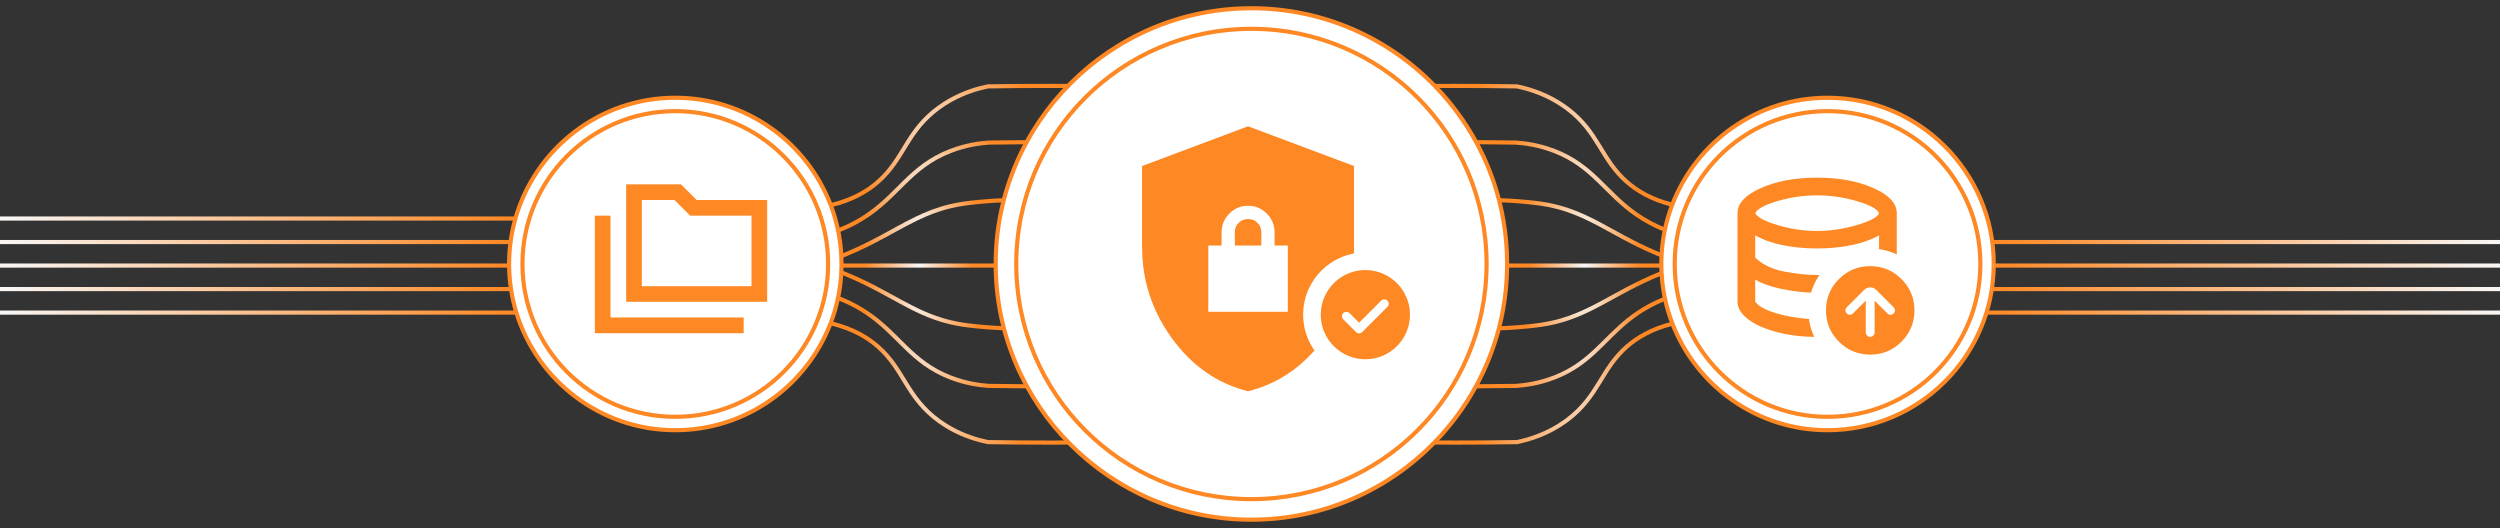 <?xml version="1.0" encoding="UTF-8"?><svg xmlns="http://www.w3.org/2000/svg" xmlns:xlink="http://www.w3.org/1999/xlink" viewBox="0 0 1205.48 254.75"><rect x="0" y="0" width="1205.48" height="254.75" fill="#333333" stroke="none"/><defs><style>.cls-1{stroke:url(#Unbenannter_Verlauf_2);}.cls-1,.cls-2,.cls-3,.cls-4,.cls-5,.cls-6,.cls-7,.cls-8,.cls-9,.cls-10,.cls-11,.cls-12,.cls-13,.cls-14,.cls-15,.cls-16,.cls-17,.cls-18,.cls-19,.cls-20,.cls-21,.cls-22,.cls-23,.cls-24{fill:none;}.cls-1,.cls-2,.cls-3,.cls-4,.cls-5,.cls-6,.cls-7,.cls-8,.cls-9,.cls-10,.cls-11,.cls-12,.cls-13,.cls-14,.cls-15,.cls-16,.cls-17,.cls-18,.cls-19,.cls-20,.cls-21,.cls-22,.cls-23,.cls-24,.cls-25{stroke-miterlimit:10;stroke-width:2px;}.cls-2{stroke:url(#Unbenannter_Verlauf_6);}.cls-3{stroke:url(#Unbenannter_Verlauf_13-2);}.cls-4{stroke:url(#Unbenannter_Verlauf_13-7);}.cls-5{stroke:url(#Unbenannter_Verlauf_13-5);}.cls-6{stroke:url(#Unbenannter_Verlauf_13-4);}.cls-7{stroke:url(#Unbenannter_Verlauf_13-3);}.cls-8{stroke:url(#Unbenannter_Verlauf_13-6);}.cls-9{stroke:url(#Unbenannter_Verlauf_13-9);}.cls-10{stroke:url(#Unbenannter_Verlauf_13-8);}.cls-11{stroke:url(#Unbenannter_Verlauf_13);}.cls-12{stroke:url(#Unbenannter_Verlauf_6-3);}.cls-13{stroke:url(#Unbenannter_Verlauf_6-2);}.cls-14{stroke:url(#Unbenannter_Verlauf_6-4);}.cls-15{stroke:url(#Unbenannter_Verlauf_2-3);}.cls-16{stroke:url(#Unbenannter_Verlauf_2-2);}.cls-17{stroke:url(#Unbenannter_Verlauf_2-5);}.cls-18{stroke:url(#Unbenannter_Verlauf_2-4);}.cls-19{stroke:url(#Unbenannter_Verlauf_13-14);}.cls-20{stroke:url(#Unbenannter_Verlauf_13-13);}.cls-21{stroke:url(#Unbenannter_Verlauf_13-10);}.cls-22{stroke:url(#Unbenannter_Verlauf_13-11);}.cls-23{stroke:url(#Unbenannter_Verlauf_13-12);}.cls-26{fill:#fd8824;}.cls-24,.cls-25{stroke:#fd8824;}.cls-25{fill:#fff;}</style><radialGradient id="Unbenannter_Verlauf_13" cx="457.75" cy="184.66" fx="457.75" fy="184.66" r="45.77" gradientUnits="userSpaceOnUse"><stop offset="0" stop-color="#fff"/><stop offset="0" stop-color="#f8f8f8"/><stop offset="1" stop-color="#fd8824"/></radialGradient><radialGradient id="Unbenannter_Verlauf_13-2" cx="449.45" cy="165.02" fx="449.45" fy="165.02" r="35.95" xlink:href="#Unbenannter_Verlauf_13"/><radialGradient id="Unbenannter_Verlauf_13-3" cx="444.7" cy="144.84" fx="444.7" fy="144.84" r="29.66" xlink:href="#Unbenannter_Verlauf_13"/><radialGradient id="Unbenannter_Verlauf_13-4" cx="457.79" cy="70.18" fx="457.79" fy="70.18" r="45.6" xlink:href="#Unbenannter_Verlauf_13"/><radialGradient id="Unbenannter_Verlauf_13-5" cx="449.4" cy="89.81" fx="449.4" fy="89.81" r="35.89" xlink:href="#Unbenannter_Verlauf_13"/><radialGradient id="Unbenannter_Verlauf_13-6" cx="444.65" cy="110" fx="444.65" fy="110" r="29.63" xlink:href="#Unbenannter_Verlauf_13"/><radialGradient id="Unbenannter_Verlauf_13-7" cx="749.14" cy="184.77" fx="749.14" fy="184.77" r="45.76" xlink:href="#Unbenannter_Verlauf_13"/><radialGradient id="Unbenannter_Verlauf_13-8" cx="757.43" cy="165.2" fx="757.43" fy="165.2" r="35.94" xlink:href="#Unbenannter_Verlauf_13"/><radialGradient id="Unbenannter_Verlauf_13-9" cx="762.16" cy="145.04" fx="762.16" fy="145.04" r="29.63" xlink:href="#Unbenannter_Verlauf_13"/><radialGradient id="Unbenannter_Verlauf_13-10" cx="749.22" cy="70.06" fx="749.22" fy="70.06" r="45.66" xlink:href="#Unbenannter_Verlauf_13"/><radialGradient id="Unbenannter_Verlauf_13-11" cx="757.49" cy="89.63" fx="757.49" fy="89.63" r="35.87" xlink:href="#Unbenannter_Verlauf_13"/><radialGradient id="Unbenannter_Verlauf_13-12" cx="762.18" cy="109.79" fx="762.18" fy="109.79" r="29.6" xlink:href="#Unbenannter_Verlauf_13"/><radialGradient id="Unbenannter_Verlauf_13-13" cx="763.9" cy="128.05" fx="763.9" fy="128.05" r="26.3" xlink:href="#Unbenannter_Verlauf_13"/><linearGradient id="Unbenannter_Verlauf_6" x1="961.36" y1="128.05" x2="1209.83" y2="128.05" gradientUnits="userSpaceOnUse"><stop offset="0" stop-color="#fff"/><stop offset="0" stop-color="#fd8824"/><stop offset=".99" stop-color="#f8f8f8"/></linearGradient><radialGradient id="Unbenannter_Verlauf_13-14" cx="442.93" cy="128.05" fx="442.93" fy="128.05" r="26.3" xlink:href="#Unbenannter_Verlauf_13"/><linearGradient id="Unbenannter_Verlauf_2" x1="-2.02" y1="128.05" x2="245.49" y2="128.05" gradientUnits="userSpaceOnUse"><stop offset="0" stop-color="#fff"/><stop offset="0" stop-color="#f8f8f8"/><stop offset="1" stop-color="#fd8824"/></linearGradient><linearGradient id="Unbenannter_Verlauf_6-2" x1="957.87" y1="150.73" y2="150.73" xlink:href="#Unbenannter_Verlauf_6"/><linearGradient id="Unbenannter_Verlauf_2-2" y1="150.73" x2="248.98" y2="150.73" xlink:href="#Unbenannter_Verlauf_2"/><linearGradient id="Unbenannter_Verlauf_2-3" y1="105.37" x2="248.53" y2="105.37" xlink:href="#Unbenannter_Verlauf_2"/><linearGradient id="Unbenannter_Verlauf_2-4" y1="116.71" x2="246.18" y2="116.71" xlink:href="#Unbenannter_Verlauf_2"/><linearGradient id="Unbenannter_Verlauf_6-3" x1="960.67" y1="116.71" y2="116.71" xlink:href="#Unbenannter_Verlauf_6"/><linearGradient id="Unbenannter_Verlauf_2-5" y1="139.39" x2="246.4" y2="139.39" xlink:href="#Unbenannter_Verlauf_2"/><linearGradient id="Unbenannter_Verlauf_6-4" x1="960.45" y1="139.39" y2="139.39" xlink:href="#Unbenannter_Verlauf_6"/></defs><g id="Ebene_3"><path class="cls-24" d="M659.39,157.58h-.04"/><path class="cls-25" d="M405.77,127.29c0,.25,0,.51-.01.76,0,1.1-.04,2.2-.09,3.29-.21,4.21-.75,8.34-1.59,12.36-.87,4.19-2.07,8.25-3.58,12.17-11.53,30.12-40.74,51.57-74.87,51.57-36.04,0-66.6-23.91-76.65-56.71-1.13-3.67-2-7.46-2.58-11.34-.57-3.7-.88-7.49-.91-11.34-.01-.25-.01-.51-.01-.76,0-3.59.24-7.12.7-10.58.51-3.87,1.3-7.66,2.35-11.34,9.55-33.58,40.5-58.23,77.1-58.23,34.22,0,63.49,21.55,74.95,51.8h0c.8,2.1,1.51,4.25,2.13,6.43.54,1.88,1.01,3.8,1.41,5.74.38,1.84.69,3.71.94,5.6.3,2.23.5,4.5.61,6.78.06,1.26.09,2.53.09,3.8Z"/><circle class="cls-25" cx="325.62" cy="127.29" r="73.7"/><path class="cls-26" d="M294.39,153.09v-49.09h-7.56v56.65h71.76v-7.56h-64.2ZM335.93,96.44l-7.55-7.55h-26.44v56.65h67.98v-49.1h-33.99ZM362.37,137.99h-52.88v-41.55h15.77l7.55,7.56h29.56v33.99Z"/><path class="cls-25" d="M726.73,127.29v.76c-.03,3.82-.22,7.61-.59,11.34-.63,6.46-1.76,12.78-3.36,18.91-2.56,9.86-6.32,19.24-11.11,27.98-5.43,9.94-12.2,19.05-20.05,27.1-22.41,22.94-53.67,37.21-88.2,37.21-67.99,0-123.31-55.31-123.31-123.3S535.43,3.98,603.42,3.98c34.66,0,66.02,14.37,88.44,37.47,7.82,8.05,14.55,17.16,19.96,27.1,4.76,8.75,8.49,18.13,11.03,27.99,1.68,6.53,2.84,13.27,3.43,20.17.3,3.49.45,7.02.45,10.58Z"/><circle class="cls-24" cx="603.42" cy="127.29" r="113.39"/><path class="cls-26" d="M606.36,107.45c-1.08-1.08-2.38-1.68-3.9-1.81-.21-.02-.43-.03-.65-.03-1.81.01-3.32.62-4.55,1.84-1.23,1.23-1.84,2.74-1.84,4.55v6.39h12.78v-6.39c0-1.8-.61-3.31-1.84-4.55ZM606.36,107.45c-1.08-1.08-2.38-1.68-3.9-1.81-.21-.02-.43-.03-.65-.03-1.81.01-3.32.62-4.55,1.84-1.23,1.23-1.84,2.74-1.84,4.55v6.39h12.78v-6.39c0-1.8-.61-3.31-1.84-4.55ZM606.36,107.45c-1.08-1.08-2.38-1.68-3.9-1.81-.21-.02-.43-.03-.65-.03-1.81.01-3.32.62-4.55,1.84-1.23,1.23-1.84,2.74-1.84,4.55v6.39h12.78v-6.39c0-1.8-.61-3.31-1.84-4.55ZM606.36,107.45c-1.08-1.08-2.38-1.68-3.9-1.81-.21-.02-.43-.03-.65-.03-1.81.01-3.32.62-4.55,1.84-1.23,1.23-1.84,2.74-1.84,4.55v6.39h12.78v-6.39c0-1.8-.61-3.31-1.84-4.55ZM606.36,107.45c-1.08-1.08-2.38-1.68-3.9-1.81-.21-.02-.43-.03-.65-.03-1.81.01-3.32.62-4.55,1.84-1.23,1.23-1.84,2.74-1.84,4.55v6.39h12.78v-6.39c0-1.8-.61-3.31-1.84-4.55ZM606.36,107.45c-1.08-1.08-2.38-1.68-3.9-1.81-.21-.02-.43-.03-.65-.03-1.81.01-3.32.62-4.55,1.84-1.23,1.23-1.84,2.74-1.84,4.55v6.39h12.78v-6.39c0-1.8-.61-3.31-1.84-4.55ZM606.36,107.45c-1.08-1.08-2.38-1.68-3.9-1.81-.21-.02-.43-.03-.65-.03-1.81.01-3.32.62-4.55,1.84-1.23,1.23-1.84,2.74-1.84,4.55v6.39h12.78v-6.39c0-1.8-.61-3.31-1.84-4.55ZM606.36,107.45c-1.08-1.08-2.38-1.68-3.9-1.81-.21-.02-.43-.03-.65-.03-1.81.01-3.32.62-4.55,1.84-1.23,1.23-1.84,2.74-1.84,4.55v6.39h12.78v-6.39c0-1.8-.61-3.31-1.84-4.55ZM606.36,107.45c-1.08-1.08-2.38-1.68-3.9-1.81-.21-.02-.43-.03-.65-.03-1.81.01-3.32.62-4.55,1.84-1.23,1.23-1.84,2.74-1.84,4.55v6.39h12.78v-6.39c0-1.8-.61-3.31-1.84-4.55ZM606.36,107.45c-1.08-1.08-2.38-1.68-3.9-1.81-.21-.02-.43-.03-.65-.03-1.81.01-3.32.62-4.55,1.84-1.23,1.23-1.84,2.74-1.84,4.55v6.39h12.78v-6.39c0-1.8-.61-3.31-1.84-4.55ZM606.36,107.45c-1.08-1.08-2.38-1.68-3.9-1.81-.21-.02-.43-.03-.65-.03-1.81.01-3.32.62-4.55,1.84-1.23,1.23-1.84,2.74-1.84,4.55v6.39h12.78v-6.39c0-1.8-.61-3.31-1.84-4.55ZM606.36,107.45c-1.08-1.08-2.38-1.68-3.9-1.81-.21-.02-.43-.03-.65-.03-1.81.01-3.32.62-4.55,1.84-1.23,1.23-1.84,2.74-1.84,4.55v6.39h12.78v-6.39c0-1.8-.61-3.31-1.84-4.55ZM601.81,60.89l-48.95,18.36-2.16.81v38.97c0,3.06.17,6.06.51,9.02.45,3.87,1.2,7.65,2.24,11.34,1.09,3.88,2.52,7.66,4.27,11.34,2.03,4.29,4.51,8.44,7.43,12.46,9.64,13.26,21.86,21.75,36.66,25.48,12.52-3.15,23.19-9.7,32.01-19.67-1.19-1.7-2.22-3.55-3.07-5.52-1.02-2.38-1.72-4.88-2.08-7.47-.21-1.4-.31-2.83-.31-4.28,0-.34.01-.67.03-1,.11-3.77.91-7.38,2.36-10.76.09-.2.17-.39.27-.58,1.53-3.36,3.59-6.35,6.12-8.88.88-.88,1.82-1.71,2.8-2.46,2.02-1.58,4.25-2.89,6.67-3.94,2-.86,4.09-1.49,6.24-1.87.05-1.06.07-2.13.07-3.21v-38.97l-51.11-19.17ZM620.97,150.34h-38.33v-31.95h6.39v-6.39c.01-2.45.62-4.66,1.85-6.63.52-.84,1.16-1.64,1.91-2.39,2.49-2.51,5.5-3.76,9.02-3.75,3.52,0,6.52,1.25,9.02,3.75.75.75,1.39,1.55,1.92,2.39,1.23,1.96,1.84,4.17,1.84,6.63v6.39h6.38v31.95ZM602.46,105.64c-.21-.02-.43-.03-.65-.03-1.81.01-3.32.62-4.55,1.84-1.23,1.23-1.84,2.74-1.84,4.55v6.39h12.78v-6.39c0-1.8-.61-3.31-1.84-4.55-1.08-1.08-2.38-1.68-3.9-1.81ZM606.36,107.45c-1.08-1.08-2.38-1.68-3.9-1.81-.21-.02-.43-.03-.65-.03-1.81.01-3.32.62-4.55,1.84-1.23,1.23-1.84,2.74-1.84,4.55v6.39h12.78v-6.39c0-1.8-.61-3.31-1.84-4.55ZM606.36,107.45c-1.08-1.08-2.38-1.68-3.9-1.81-.21-.02-.43-.03-.65-.03-1.81.01-3.32.62-4.55,1.84-1.23,1.23-1.84,2.74-1.84,4.55v6.39h12.78v-6.39c0-1.8-.61-3.31-1.84-4.55ZM606.36,107.45c-1.08-1.08-2.38-1.68-3.9-1.81-.21-.02-.43-.03-.65-.03-1.81.01-3.32.62-4.55,1.84-1.23,1.23-1.84,2.74-1.84,4.55v6.39h12.78v-6.39c0-1.8-.61-3.31-1.84-4.55ZM606.36,107.45c-1.08-1.08-2.38-1.68-3.9-1.81-.21-.02-.43-.03-.65-.03-1.81.01-3.32.62-4.55,1.84-1.23,1.23-1.84,2.74-1.84,4.55v6.39h12.78v-6.39c0-1.8-.61-3.31-1.84-4.55ZM606.36,107.45c-1.08-1.08-2.38-1.68-3.9-1.81-.21-.02-.43-.03-.65-.03-1.81.01-3.32.62-4.55,1.84-1.23,1.23-1.84,2.74-1.84,4.55v6.39h12.78v-6.39c0-1.8-.61-3.31-1.84-4.55ZM606.36,107.45c-1.08-1.08-2.38-1.68-3.9-1.81-.21-.02-.43-.03-.65-.03-1.81.01-3.32.62-4.55,1.84-1.23,1.23-1.84,2.74-1.84,4.55v6.39h12.78v-6.39c0-1.8-.61-3.31-1.84-4.55ZM606.36,107.45c-1.08-1.08-2.38-1.68-3.9-1.81-.21-.02-.43-.03-.65-.03-1.81.01-3.32.62-4.55,1.84-1.23,1.23-1.84,2.74-1.84,4.55v6.39h12.78v-6.39c0-1.8-.61-3.31-1.84-4.55ZM606.36,107.45c-1.08-1.08-2.38-1.68-3.9-1.81-.21-.02-.43-.03-.65-.03-1.81.01-3.32.62-4.55,1.84-1.23,1.23-1.84,2.74-1.84,4.55v6.39h12.78v-6.39c0-1.8-.61-3.31-1.84-4.55ZM606.36,107.45c-1.08-1.08-2.38-1.68-3.9-1.81-.21-.02-.43-.03-.65-.03-1.81.01-3.32.62-4.55,1.84-1.23,1.23-1.84,2.74-1.84,4.55v6.39h12.78v-6.39c0-1.8-.61-3.31-1.84-4.55ZM606.36,107.45c-1.08-1.08-2.38-1.68-3.9-1.81-.21-.02-.43-.03-.65-.03-1.81.01-3.32.62-4.55,1.84-1.23,1.23-1.84,2.74-1.84,4.55v6.39h12.78v-6.39c0-1.8-.61-3.31-1.84-4.55ZM606.36,107.45c-1.08-1.08-2.38-1.68-3.9-1.81-.21-.02-.43-.03-.65-.03-1.81.01-3.32.62-4.55,1.84-1.23,1.23-1.84,2.74-1.84,4.55v6.39h12.78v-6.39c0-1.8-.61-3.31-1.84-4.55ZM606.36,107.45c-1.08-1.08-2.38-1.68-3.9-1.81-.21-.02-.43-.03-.65-.03-1.81.01-3.32.62-4.55,1.84-1.23,1.23-1.84,2.74-1.84,4.55v6.39h12.78v-6.39c0-1.8-.61-3.31-1.84-4.55Z"/><path class="cls-26" d="M650.43,150.73c.1.07.21.15.3.25l4.63,4.62,4.87-4.87h-9.8ZM650.43,150.73c.1.07.21.15.3.25l4.63,4.62,4.87-4.87h-9.8ZM650.43,150.73c.1.07.21.15.3.25l4.63,4.62,4.87-4.87h-9.8ZM650.43,150.73c.1.07.21.15.3.25l4.63,4.62,4.87-4.87h-9.8ZM650.43,150.73c.1.07.21.15.3.25l4.63,4.62,4.87-4.87h-9.8ZM650.43,150.73c.1.07.21.15.3.25l4.63,4.62,4.87-4.87h-9.8ZM679.85,150.73c-.08-1.87-.4-3.68-.94-5.41-.21-.67-.46-1.33-.74-1.98-.61-1.41-1.34-2.73-2.2-3.95-.71-1.03-1.51-1.99-2.39-2.87-1.94-1.94-4.21-3.47-6.83-4.6s-5.41-1.69-8.38-1.69c-2.24,0-4.37.32-6.4.95-.68.21-1.34.46-1.99.74-2.62,1.13-4.89,2.66-6.82,4.6-.89.88-1.69,1.84-2.4,2.87-.86,1.22-1.59,2.54-2.2,3.95-1,2.32-1.56,4.79-1.66,7.39-.02.33-.03.67-.03,1,0,1.11.08,2.2.24,3.27.26,1.77.74,3.48,1.45,5.11.26.61.55,1.2.85,1.77,1.01,1.89,2.26,3.57,3.75,5.06,1.93,1.93,4.21,3.46,6.82,4.59,2.62,1.13,5.41,1.7,8.39,1.7s5.77-.56,8.38-1.7c2.61-1.13,4.89-2.66,6.83-4.59,1.93-1.94,3.47-4.21,4.59-6.83.31-.72.58-1.45.8-2.19.6-1.97.89-4.03.89-6.19,0-.34,0-.67-.01-1ZM669.01,147.97l-2.76,2.76-6.86,6.85-2.53,2.53c-.43.43-.93.65-1.5.65s-1.08-.22-1.51-.65l-6.13-6.12c-.39-.4-.59-.9-.59-1.51,0-.34.06-.65.19-.93.04-.09.08-.17.14-.26.08-.11.16-.21.26-.31.1-.1.2-.18.31-.25.34-.24.74-.35,1.2-.35s.86.11,1.2.35c.1.07.21.15.3.25l4.63,4.62,4.87-4.87,5.77-5.77c.39-.4.89-.6,1.5-.6s1.11.2,1.51.6c.19.2.34.42.44.67.1.25.15.53.15.83,0,.61-.2,1.11-.59,1.51Z"/><path class="cls-25" d="M961.37,127.29c0,44.19-35.96,80.15-80.15,80.15-34.05,0-63.21-21.34-74.79-51.35-1.51-3.88-2.71-7.9-3.59-12.05-.34-1.53-.62-3.09-.85-4.65-.39-2.52-.66-5.09-.8-7.68-.07-1.21-.1-2.43-.11-3.66-.01-.25-.01-.51-.01-.76,0-1.4.04-2.79.1-4.18.12-2.16.32-4.29.6-6.4.26-2,.6-3.98,1.02-5.94.86-4.14,2.05-8.17,3.55-12.05,11.52-30.13,40.74-51.58,74.88-51.58,44.19,0,80.15,35.95,80.15,80.15Z"/><circle class="cls-25" cx="881.22" cy="127.29" r="73.7"/><path class="cls-26" d="M895.9,148.73h3.77v-3.77l-3.77,3.77ZM895.9,148.73h3.77v-3.77l-3.77,3.77ZM895.9,148.73h3.77v-3.77l-3.77,3.77ZM895.9,148.73h3.77v-3.77l-3.77,3.77ZM895.9,148.73h3.77v-3.77l-3.77,3.77ZM895.9,148.73h3.77v-3.77l-3.77,3.77ZM895.9,148.73h3.77v-3.77l-3.77,3.77ZM895.9,148.73h3.77v-3.77l-3.77,3.77ZM903.35,90.69c-7.51-3.35-16.55-5.02-27.14-5.02s-19.64,1.67-27.14,5.02c-7.5,3.34-11.25,7.35-11.25,12.05v42.65c0,1.15.23,2.26.7,3.34.47,1.11,1.2,2.19,2.18,3.22.48.51,1,1,1.57,1.47.57.48,1.18.94,1.84,1.38.99.67,2.07,1.3,3.26,1.89.4.2.8.4,1.22.59,1.67.76,3.48,1.45,5.44,2.06,1.95.62,4.05,1.16,6.29,1.62,4.48.92,9.31,1.42,14.5,1.49-.64-1.35-1.17-2.74-1.6-4.16-.31-1.07-.57-2.17-.78-3.32-.06-.38-.13-.77-.18-1.16-3.05-.21-6.02-.58-8.9-1.12-2.88-.53-5.49-1.17-7.84-1.92-1.91-.6-3.59-1.28-5.03-2.04-.33-.16-.64-.33-.94-.51-1.63-.97-2.7-1.91-3.2-2.83v-10.56c.55.31,1.12.61,1.71.89.08.04.16.08.23.11.07.03.13.07.21.1.15.08.29.14.43.21h.01c.98.45,2,.86,3.08,1.25,1.9.68,3.96,1.27,6.17,1.76,2.88.64,5.91,1.14,9.1,1.5,1.92.21,3.9.36,5.93.47.41-1.29.89-2.53,1.42-3.73.11-.25.22-.5.34-.75.68-1.42,1.48-2.77,2.4-4.05h-1.17c-4.98,0-10.3-.55-15.95-1.65-4.58-.89-8.48-2.52-11.73-4.89-.76-.55-1.49-1.15-2.18-1.78v-10.77c.75.43,1.53.84,2.35,1.21,3.12,1.48,6.71,2.64,10.77,3.49,5.12,1.06,10.7,1.6,16.74,1.6s11.51-.54,16.63-1.6c4.06-.85,7.67-2,10.84-3.49.83-.37,1.62-.78,2.39-1.21v6.62c1.49.21,2.95.53,4.37.96,1.42.42,2.8.96,4.16,1.6v-19.94c0-4.7-3.75-8.71-11.25-12.05ZM895.3,108.54c-6.4,1.89-12.76,2.83-19.09,2.83-6.47.01-12.81-.94-19.03-2.82-6.22-1.89-9.83-3.79-10.83-5.71,1-2.13,4.61-4.1,10.83-5.91,6.22-1.82,12.56-2.73,19.03-2.73s12.78.93,19.14,2.78c6.36,1.85,9.93,3.8,10.72,5.86-.79,1.92-4.38,3.82-10.77,5.7ZM895.9,148.73h3.77v-3.77l-3.77,3.77ZM852.11,137.39h-.09c1.9.68,3.96,1.27,6.17,1.76-2.16-.5-4.19-1.09-6.08-1.76ZM895.9,148.73h3.77v-3.77l-3.77,3.77ZM923.11,148.73c-.16-4.24-1.42-8.02-3.82-11.34-.7-.98-1.5-1.92-2.4-2.82-4.17-4.16-9.2-6.24-15.09-6.24s-10.92,2.08-15.09,6.24c-.9.9-1.7,1.84-2.4,2.82-1.34,1.87-2.33,3.88-2.97,6.04-.5,1.68-.78,3.45-.85,5.3-.01.31-.02.61-.02.92,0,1.47.13,2.9.4,4.26.78,4.1,2.73,7.71,5.84,10.83,3.95,3.95,8.68,6.02,14.21,6.21.14.01.28.02.43.02.09.01.19.01.29.01h.16c.12,0,.25,0,.37-.01.09,0,.17,0,.26,0h.09s.11-.01.16-.01c.23-.01.46-.02.68-.04,5.24-.32,9.74-2.37,13.53-6.17,4.15-4.16,6.23-9.19,6.24-15.09,0-.31-.01-.61-.02-.92ZM913.1,151.15c-.42.42-.92.64-1.49.64s-1.07-.22-1.49-.64l-2.42-2.42-3.77-3.77v15.36c0,.56-.21,1.06-.64,1.49-.14.15-.29.26-.44.35-.16.1-.32.16-.49.21-.05.02-.11.03-.17.05-.06.01-.12.02-.18.02-.07.01-.14.01-.21.01s-.14,0-.21-.01c-.12-.01-.24-.03-.35-.07-.34-.09-.65-.27-.93-.56-.43-.43-.64-.93-.64-1.49v-15.36l-3.77,3.77-2.42,2.42c-.42.42-.92.64-1.49.64s-1.07-.22-1.49-.64c-.43-.43-.64-.93-.64-1.5,0-.33.07-.64.22-.92.1-.2.24-.39.42-.57l8.31-8.32c.86-.85,1.85-1.28,2.99-1.28s2.13.43,2.99,1.28l8.31,8.32c.18.18.32.37.42.57.15.28.22.59.22.92,0,.57-.21,1.07-.64,1.5ZM852.02,137.39c1.9.68,3.96,1.27,6.17,1.76-2.16-.5-4.19-1.09-6.08-1.76h-.09ZM895.9,148.73h3.77v-3.77l-3.77,3.77ZM852.11,137.39h-.09c1.9.68,3.96,1.27,6.17,1.76-2.16-.5-4.19-1.09-6.08-1.76ZM852.11,137.39h-.09c1.9.68,3.96,1.27,6.17,1.76-2.16-.5-4.19-1.09-6.08-1.76ZM848.59,157.27c-.42-.19-.82-.38-1.22-.58.4.2.8.4,1.22.59,1.67.76,3.48,1.45,5.44,2.06-1.96-.62-3.77-1.3-5.44-2.07ZM844.11,154.8c.99.67,2.07,1.3,3.26,1.89-1.19-.6-2.27-1.23-3.26-1.89ZM840.7,151.95c.48.51,1,1,1.57,1.47-.57-.48-1.09-.97-1.57-1.47ZM850.49,148.74c-.33-.16-.64-.33-.94-.51-1.63-.97-2.7-1.91-3.2-2.83v-8h-8.53v8c0,1.15.23,2.26.7,3.34h11.97Z"/></g><g id="zeichnung"><path class="cls-11" d="M515.23,213.39c-3.04.01-6.09.02-9.15.02-10.03.01-19.95-.07-29.73-.23-4.84-1.01-11.35-2.87-18.11-6.68-1.78-1-3.58-2.14-5.37-3.43-15.89-11.48-16.76-24.77-29.56-35.97-4.85-4.24-11.99-8.69-22.81-11.23"/><path class="cls-3" d="M404.08,143.7c3.34,1.26,6.16,2.61,8.5,3.89,1.86,1.01,3.58,2.06,5.2,3.14,15.75,10.5,21.41,23.88,40.46,31.27.03.01.05.02.08.03,7.49,2.9,14.19,3.76,18.59,4.05,6.04.09,12.12.16,18.25.19"/><path class="cls-7" d="M405.67,131.34c.37.14.74.29,1.09.43,6.17,2.49,11.46,5.08,16.29,7.62,7.88,4.15,14.51,8.16,21.67,11.34,4.21,1.88,8.59,3.48,13.52,4.65,2.06.49,4.21.91,6.48,1.24,4.52.66,10.47,1.13,11.63,1.22,2.71.21,5.28.34,7.7.42"/><path class="cls-6" d="M514.99,41.44c-2.96-.01-5.93-.02-8.91-.02-10.03-.01-19.95.07-29.73.23-4.84,1.01-11.35,2.87-18.11,6.68-1.78,1-3.58,2.14-5.37,3.43-15.89,11.48-16.76,24.77-29.56,35.97-4.84,4.23-11.96,8.67-22.72,11.21h-.01"/><path class="cls-5" d="M404.13,111.11c3.31-1.25,6.12-2.6,8.45-3.87,1.12-.61,2.2-1.24,3.23-1.87,17.28-10.67,22.6-24.85,42.43-32.54.03-.01.05-.02.08-.03,7.49-2.9,14.19-3.76,18.59-4.05,5.99-.09,12.03-.16,18.11-.19"/><path class="cls-8" d="M405.68,123.49c.37-.15.73-.29,1.08-.43,5.14-2.07,9.68-4.22,13.84-6.35,7.93-4.05,14.51-8.04,21.37-11.34,5.05-2.43,10.26-4.49,16.27-5.92,2.06-.49,4.21-.91,6.48-1.24,4.52-.66,10.47-1.13,11.63-1.22,2.68-.21,5.23-.34,7.63-.42h0"/><path class="cls-4" d="M806.43,156.09c-10.33,2.56-17.22,6.89-21.94,11.01-12.54,10.97-13.63,23.95-28.62,35.27-.31.24-.62.47-.94.7-8.57,6.19-17.35,8.84-23.47,10.11-9.79.16-19.7.24-29.74.23-3.38,0-6.75-.01-10.1-.03"/><path class="cls-10" d="M802.84,144.04c-2.95,1.16-5.48,2.39-7.62,3.55-1.86,1.01-3.58,2.06-5.2,3.14-13.85,9.24-19.91,20.72-34.15,28.37-1.96,1.06-4.08,2.04-6.39,2.93-7.49,2.9-14.18,3.76-18.59,4.05-6.35.1-12.76.17-19.22.2"/><path class="cls-9" d="M801.19,131.71l-.15.06c-6.16,2.49-11.46,5.08-16.29,7.62-7.87,4.15-14.51,8.16-21.67,11.34-2.33,1.04-4.71,1.99-7.21,2.83-3.9,1.32-8.09,2.37-12.79,3.06-4.51.66-10.46,1.13-11.62,1.22-3.07.24-5.97.38-8.68.46"/><path class="cls-21" d="M806.34,98.72c-10.28-2.57-17.14-6.88-21.85-10.99-12.54-10.97-13.63-23.95-28.62-35.27-.31-.24-.62-.47-.94-.7-8.57-6.19-17.35-8.84-23.47-10.11-9.79-.16-19.7-.24-29.74-.23-3.3,0-6.59.01-9.86.03"/><path class="cls-22" d="M711.82,68.55c6.41.04,12.77.1,19.07.2,4.41.29,11.1,1.15,18.59,4.05,2.31.89,4.43,1.87,6.39,2.93,15.91,8.55,21.6,21.86,39.35,31.51,2.12,1.15,4.64,2.37,7.57,3.53"/><path class="cls-23" d="M722.85,96.54c2.69.07,5.56.22,8.61.45,1.16.09,7.11.56,11.62,1.22,4.7.69,8.89,1.73,12.79,3.05,10.97,3.69,19.71,9.51,31.34,15.45,4.16,2.13,8.69,4.28,13.83,6.35.04.02.08.03.13.05"/><polyline class="cls-20" points="801.08 128.05 755.87 128.05 726.73 128.05"/><line class="cls-2" x1="1209.83" y1="128.05" x2="961.36" y2="128.05"/><polyline class="cls-19" points="480.11 128.05 458.24 128.05 405.76 128.05"/><line class="cls-1" x1="245.49" y1="128.05" x2="-2.02" y2="128.05"/><line class="cls-13" x1="1209.83" y1="150.73" x2="957.87" y2="150.73"/><line class="cls-16" x1="248.98" y1="150.73" x2="-2.02" y2="150.73"/><line class="cls-15" x1="248.53" y1="105.37" x2="-2.02" y2="105.37"/><line class="cls-18" x1="246.18" y1="116.71" x2="-2.02" y2="116.71"/><line class="cls-12" x1="1209.83" y1="116.71" x2="960.67" y2="116.71"/><line class="cls-17" x1="246.4" y1="139.39" x2="-2.02" y2="139.39"/><line class="cls-14" x1="1209.83" y1="139.39" x2="960.45" y2="139.39"/></g></svg>